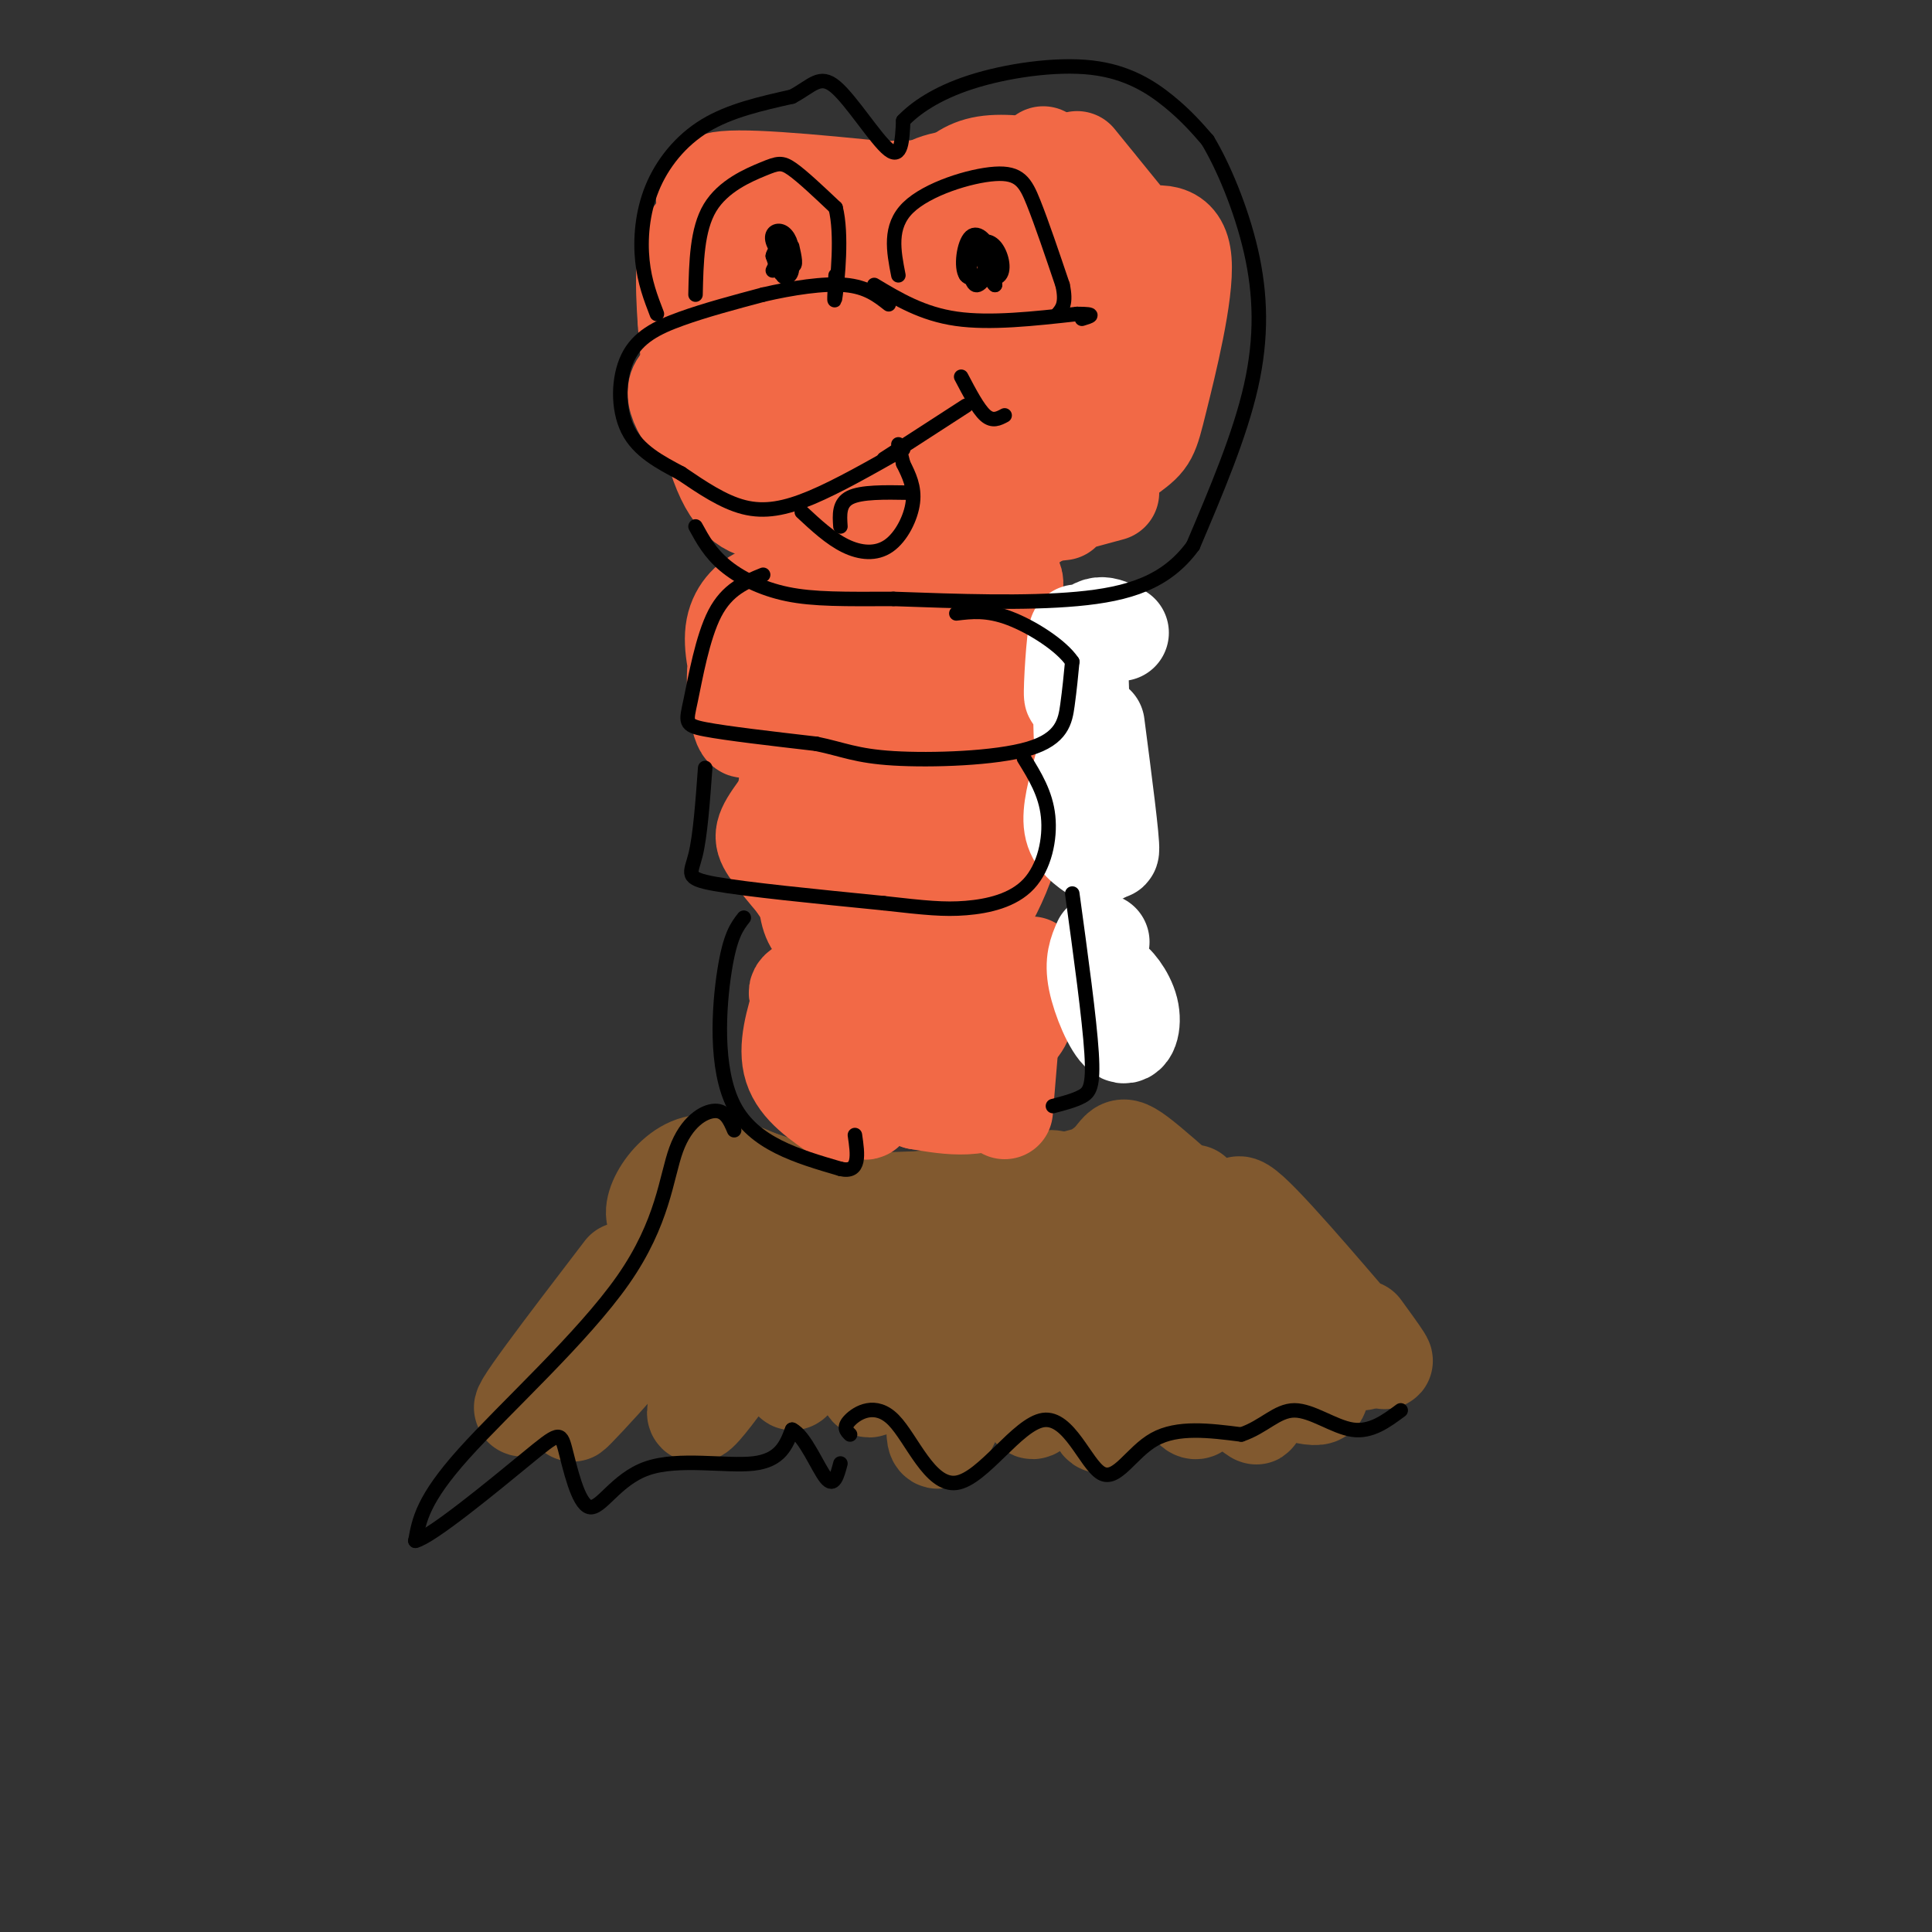 <svg viewBox='0 0 400 400' version='1.1' xmlns='http://www.w3.org/2000/svg' xmlns:xlink='http://www.w3.org/1999/xlink'><rect x="0" y="0" width="400" height="400" fill="#333333" stroke="none"/><g fill='none' stroke='#81592f' stroke-width='20' stroke-linecap='round' stroke-linejoin='round'><path d='M129,263c-12.151,15.887 -24.302,31.773 -20,28c4.302,-3.773 25.059,-27.206 34,-35c8.941,-7.794 6.068,0.052 -3,12c-9.068,11.948 -24.330,27.997 -21,24c3.330,-3.997 25.253,-28.040 34,-35c8.747,-6.960 4.316,3.165 0,13c-4.316,9.835 -8.519,19.382 -9,22c-0.481,2.618 2.759,-1.691 6,-6'/><path d='M150,286c6.322,-9.402 19.127,-29.905 21,-28c1.873,1.905 -7.185,26.220 -7,28c0.185,1.780 9.613,-18.974 14,-29c4.387,-10.026 3.734,-9.325 3,0c-0.734,9.325 -1.550,27.275 1,27c2.550,-0.275 8.467,-18.775 11,-27c2.533,-8.225 1.682,-6.176 4,-1c2.318,5.176 7.805,13.479 10,16c2.195,2.521 1.097,-0.739 0,-4'/><path d='M207,268c-1.410,-5.793 -4.934,-18.274 -1,-17c3.934,1.274 15.325,16.303 22,24c6.675,7.697 8.635,8.063 6,4c-2.635,-4.063 -9.863,-12.555 -14,-18c-4.137,-5.445 -5.182,-7.841 2,-2c7.182,5.841 22.591,19.921 38,34'/><path d='M260,293c1.616,1.909 -13.343,-10.320 -17,-15c-3.657,-4.680 3.989,-1.812 10,2c6.011,3.812 10.386,8.568 10,10c-0.386,1.432 -5.531,-0.462 -11,-5c-5.469,-4.538 -11.260,-11.722 -6,-11c5.260,0.722 21.570,9.348 26,13c4.430,3.652 -3.020,2.329 -10,-1c-6.980,-3.329 -13.490,-8.665 -20,-14'/><path d='M242,272c-6.232,-4.431 -11.811,-8.508 0,-5c11.811,3.508 41.011,14.600 40,15c-1.011,0.400 -32.234,-9.892 -37,-11c-4.766,-1.108 16.924,6.969 23,10c6.076,3.031 -3.462,1.015 -13,-1'/><path d='M152,265c13.115,-3.067 26.231,-6.134 37,-7c10.769,-0.866 19.192,0.470 24,2c4.808,1.530 6.000,3.253 4,5c-2.000,1.747 -7.194,3.519 -13,5c-5.806,1.481 -12.226,2.672 -21,-1c-8.774,-3.672 -19.903,-12.207 -25,-16c-5.097,-3.793 -4.161,-2.845 5,-2c9.161,0.845 26.548,1.587 40,3c13.452,1.413 22.968,3.496 18,6c-4.968,2.504 -24.419,5.430 -36,5c-11.581,-0.430 -15.290,-4.215 -19,-8'/><path d='M166,257c-2.837,-2.915 -0.431,-6.204 -3,-8c-2.569,-1.796 -10.115,-2.099 4,-1c14.115,1.099 49.890,3.600 63,5c13.110,1.400 3.555,1.700 -6,2'/><path d='M163,246c-4.925,-1.639 -9.850,-3.278 -3,-1c6.850,2.278 25.476,8.472 40,11c14.524,2.528 24.944,1.389 34,-1c9.056,-2.389 16.746,-6.028 8,-5c-8.746,1.028 -33.927,6.722 -50,8c-16.073,1.278 -23.036,-1.861 -30,-5'/><path d='M162,253c-4.667,-0.833 -1.333,-0.417 2,0'/><path d='M145,257c-2.378,0.251 -4.756,0.502 -1,-3c3.756,-3.502 13.647,-10.756 12,-10c-1.647,0.756 -14.833,9.522 -19,9c-4.167,-0.522 0.686,-10.333 7,-12c6.314,-1.667 14.090,4.809 25,7c10.910,2.191 24.955,0.095 39,-2'/><path d='M208,246c8.600,-0.800 10.600,-1.800 10,-2c-0.600,-0.200 -3.800,0.400 -7,1'/><path d='M172,249c13.867,-0.533 27.733,-1.067 36,-1c8.267,0.067 10.933,0.733 14,3c3.067,2.267 6.533,6.133 10,10'/><path d='M187,274c-0.912,-2.343 -1.824,-4.686 -4,0c-2.176,4.686 -5.614,16.401 -2,13c3.614,-3.401 14.282,-21.916 17,-22c2.718,-0.084 -2.515,18.265 -4,27c-1.485,8.735 0.777,7.857 4,0c3.223,-7.857 7.406,-22.692 10,-22c2.594,0.692 3.598,16.912 5,21c1.402,4.088 3.201,-3.956 5,-12'/><path d='M218,279c1.369,-5.838 2.292,-14.432 4,-9c1.708,5.432 4.200,24.889 6,25c1.800,0.111 2.908,-19.124 6,-22c3.092,-2.876 8.169,10.607 11,16c2.831,5.393 3.415,2.697 4,0'/><path d='M241,256c-4.365,-3.596 -8.730,-7.193 -4,-6c4.730,1.193 18.557,7.175 14,8c-4.557,0.825 -27.496,-3.509 -28,-5c-0.504,-1.491 21.427,-0.140 26,0c4.573,0.140 -8.214,-0.930 -21,-2'/><path d='M228,251c-7.326,-0.017 -15.140,0.940 -9,0c6.140,-0.940 26.233,-3.778 28,-4c1.767,-0.222 -14.794,2.171 -17,2c-2.206,-0.171 9.941,-2.906 11,-4c1.059,-1.094 -8.971,-0.547 -19,0'/><path d='M222,245c-4.892,0.359 -7.621,1.255 -3,0c4.621,-1.255 16.593,-4.663 16,-4c-0.593,0.663 -13.750,5.396 -16,6c-2.250,0.604 6.407,-2.921 10,-6c3.593,-3.079 2.121,-5.714 9,0c6.879,5.714 22.108,19.775 27,25c4.892,5.225 -0.554,1.612 -6,-2'/><path d='M259,264c-1.000,-0.333 -0.500,-0.167 0,0'/><path d='M248,249c12.982,12.041 25.965,24.083 28,26c2.035,1.917 -6.877,-6.290 -13,-14c-6.123,-7.710 -9.456,-14.922 -4,-10c5.456,4.922 19.702,21.978 25,28c5.298,6.022 1.649,1.011 -2,-4'/></g>
<g fill='none' stroke='#f26946' stroke-width='20' stroke-linecap='round' stroke-linejoin='round'><path d='M179,218c-1.354,-3.038 -2.708,-6.076 -2,-2c0.708,4.076 3.478,15.267 2,14c-1.478,-1.267 -7.206,-14.994 -8,-21c-0.794,-6.006 3.344,-4.293 6,-1c2.656,3.293 3.831,8.167 4,12c0.169,3.833 -0.666,6.625 -2,6c-1.334,-0.625 -3.167,-4.668 -4,-8c-0.833,-3.332 -0.667,-5.952 0,-7c0.667,-1.048 1.833,-0.524 3,0'/><path d='M178,211c-4.702,-1.345 -17.958,-4.708 -11,-7c6.958,-2.292 34.131,-3.512 43,-4c8.869,-0.488 -0.565,-0.244 -10,0'/><path d='M194,200c-7.883,2.401 -15.766,4.802 -13,5c2.766,0.198 16.180,-1.809 21,2c4.820,3.809 1.046,13.432 -1,18c-2.046,4.568 -2.364,4.081 -4,1c-1.636,-3.081 -4.590,-8.754 -5,-12c-0.410,-3.246 1.724,-4.063 3,-5c1.276,-0.937 1.692,-1.993 4,1c2.308,2.993 6.506,10.037 7,14c0.494,3.963 -2.716,4.847 -6,5c-3.284,0.153 -6.642,-0.423 -10,-1'/><path d='M190,228c-2.477,-1.827 -3.670,-5.893 -4,-10c-0.330,-4.107 0.202,-8.254 2,-11c1.798,-2.746 4.862,-4.089 9,-3c4.138,1.089 9.348,4.611 11,8c1.652,3.389 -0.256,6.646 -2,9c-1.744,2.354 -3.323,3.807 -6,5c-2.677,1.193 -6.451,2.128 -9,-1c-2.549,-3.128 -3.872,-10.319 -3,-15c0.872,-4.681 3.938,-6.851 8,-8c4.062,-1.149 9.120,-1.277 12,0c2.880,1.277 3.583,3.959 4,6c0.417,2.041 0.548,3.440 -2,6c-2.548,2.560 -7.774,6.280 -13,10'/><path d='M169,187c1.289,-11.985 2.578,-23.971 4,-22c1.422,1.971 2.978,17.898 2,24c-0.978,6.102 -4.488,2.378 -6,-3c-1.512,-5.378 -1.025,-12.411 1,-17c2.025,-4.589 5.587,-6.736 8,-5c2.413,1.736 3.677,7.355 3,14c-0.677,6.645 -3.295,14.317 -5,11c-1.705,-3.317 -2.498,-17.624 -2,-24c0.498,-6.376 2.285,-4.822 5,-4c2.715,0.822 6.357,0.911 10,1'/><path d='M189,162c3.135,1.831 5.974,5.909 6,11c0.026,5.091 -2.759,11.195 -5,13c-2.241,1.805 -3.937,-0.688 -5,-7c-1.063,-6.312 -1.493,-16.442 1,-21c2.493,-4.558 7.910,-3.546 12,-2c4.090,1.546 6.855,3.624 7,9c0.145,5.376 -2.329,14.050 -4,18c-1.671,3.950 -2.537,3.177 -4,4c-1.463,0.823 -3.522,3.242 -4,-2c-0.478,-5.242 0.624,-18.144 3,-24c2.376,-5.856 6.026,-4.666 9,-2c2.974,2.666 5.271,6.807 5,12c-0.271,5.193 -3.112,11.436 -5,15c-1.888,3.564 -2.825,4.447 -5,4c-2.175,-0.447 -5.587,-2.223 -9,-4'/><path d='M191,186c-1.500,-0.667 -0.750,-0.333 0,0'/><path d='M173,138c2.186,-5.016 4.372,-10.032 6,-12c1.628,-1.968 2.699,-0.887 3,3c0.301,3.887 -0.168,10.579 -1,15c-0.832,4.421 -2.028,6.572 -3,1c-0.972,-5.572 -1.720,-18.867 0,-25c1.720,-6.133 5.909,-5.104 9,-3c3.091,2.104 5.085,5.282 4,12c-1.085,6.718 -5.250,16.976 -8,17c-2.750,0.024 -4.087,-10.186 -4,-16c0.087,-5.814 1.596,-7.233 4,-8c2.404,-0.767 5.702,-0.884 9,-1'/><path d='M192,121c3.204,1.048 6.714,4.170 7,8c0.286,3.830 -2.653,8.370 -6,13c-3.347,4.630 -7.103,9.352 -8,5c-0.897,-4.352 1.066,-17.778 3,-24c1.934,-6.222 3.841,-5.240 8,-5c4.159,0.240 10.571,-0.263 13,1c2.429,1.263 0.874,4.291 -3,9c-3.874,4.709 -10.067,11.099 -13,13c-2.933,1.901 -2.607,-0.688 0,-4c2.607,-3.312 7.494,-7.349 10,-8c2.506,-0.651 2.630,2.083 2,5c-0.630,2.917 -2.016,6.016 -4,8c-1.984,1.984 -4.567,2.853 -6,2c-1.433,-0.853 -1.717,-3.426 -2,-6'/><path d='M193,138c1.355,-4.966 5.744,-14.382 8,-17c2.256,-2.618 2.379,1.561 3,5c0.621,3.439 1.740,6.139 -2,12c-3.740,5.861 -12.341,14.884 -13,12c-0.659,-2.884 6.622,-17.673 11,-23c4.378,-5.327 5.854,-1.191 7,2c1.146,3.191 1.962,5.436 1,9c-0.962,3.564 -3.704,8.447 -8,12c-4.296,3.553 -10.148,5.777 -16,8'/><path d='M174,118c-2.500,2.750 -5.000,5.500 -6,11c-1.000,5.500 -0.500,13.750 1,18c1.500,4.250 4.000,4.500 9,4c5.000,-0.500 12.500,-1.750 20,-3'/><path d='M198,148c3.733,-0.022 3.067,1.422 4,0c0.933,-1.422 3.467,-5.711 6,-10'/><path d='M171,157c0.644,-4.667 1.289,-9.333 0,-3c-1.289,6.333 -4.511,23.667 -4,32c0.511,8.333 4.756,7.667 9,7'/><path d='M166,206c-1.667,5.417 -3.333,10.833 -2,15c1.333,4.167 5.667,7.083 10,10'/><path d='M210,206c0.000,0.000 -2.000,24.000 -2,24'/><path d='M210,156c0.000,0.000 0.000,18.000 0,18'/><path d='M220,106c-2.833,0.333 -5.667,0.667 -4,0c1.667,-0.667 7.833,-2.333 14,-4'/><path d='M214,108c7.982,-5.506 15.964,-11.012 20,-14c4.036,-2.988 4.125,-3.458 6,-11c1.875,-7.542 5.536,-22.155 5,-29c-0.536,-6.845 -5.268,-5.923 -10,-5'/><path d='M236,49c0.000,0.000 -13.000,-16.000 -13,-16'/><path d='M227,38c0.000,0.000 -11.000,-6.000 -11,-6'/><path d='M215,35c0.000,0.000 -1.000,0.000 -1,0'/><path d='M215,35c0.000,0.000 -7.000,-1.000 -7,-1'/><path d='M219,35c-5.511,-0.822 -11.022,-1.644 -15,-1c-3.978,0.644 -6.422,2.756 -8,5c-1.578,2.244 -2.289,4.622 -3,7'/><path d='M198,39c-8.583,0.000 -17.167,0.000 -22,1c-4.833,1.000 -5.917,3.000 -7,5'/><path d='M173,41c-4.750,-1.083 -9.500,-2.167 -14,1c-4.500,3.167 -8.750,10.583 -13,18'/><path d='M156,47c-2.689,-0.644 -5.378,-1.289 -8,-1c-2.622,0.289 -5.178,1.511 -6,7c-0.822,5.489 0.089,15.244 1,25'/><path d='M142,66c2.378,13.111 4.756,26.222 8,33c3.244,6.778 7.356,7.222 11,7c3.644,-0.222 6.822,-1.111 10,-2'/><path d='M167,97c0.000,0.000 5.000,4.000 5,4'/><path d='M171,87c-5.946,4.696 -11.893,9.393 -18,8c-6.107,-1.393 -12.375,-8.875 -13,-13c-0.625,-4.125 4.393,-4.893 12,-6c7.607,-1.107 17.804,-2.554 28,-4'/><path d='M167,80c-2.803,-6.759 -5.606,-13.517 -5,-17c0.606,-3.483 4.620,-3.690 11,-4c6.380,-0.310 15.127,-0.722 20,0c4.873,0.722 5.871,2.576 3,6c-2.871,3.424 -9.610,8.416 -15,11c-5.390,2.584 -9.430,2.761 -12,2c-2.570,-0.761 -3.670,-2.459 -4,-6c-0.330,-3.541 0.109,-8.924 1,-13c0.891,-4.076 2.234,-6.846 10,-8c7.766,-1.154 21.955,-0.693 28,0c6.045,0.693 3.945,1.618 3,4c-0.945,2.382 -0.734,6.221 -2,9c-1.266,2.779 -4.010,4.497 -7,6c-2.990,1.503 -6.228,2.789 -8,-2c-1.772,-4.789 -2.078,-15.654 0,-21c2.078,-5.346 6.539,-5.173 11,-5'/><path d='M201,42c4.201,-0.552 9.204,0.570 13,5c3.796,4.430 6.386,12.170 6,18c-0.386,5.830 -3.747,9.751 -8,13c-4.253,3.249 -9.397,5.824 -13,4c-3.603,-1.824 -5.663,-8.049 -5,-14c0.663,-5.951 4.051,-11.629 6,-15c1.949,-3.371 2.460,-4.436 6,-5c3.540,-0.564 10.108,-0.628 14,0c3.892,0.628 5.108,1.948 6,5c0.892,3.052 1.461,7.838 2,11c0.539,3.162 1.049,4.702 -2,10c-3.049,5.298 -9.658,14.356 -14,19c-4.342,4.644 -6.418,4.874 -10,7c-3.582,2.126 -8.669,6.150 -12,1c-3.331,-5.150 -4.907,-19.472 -5,-27c-0.093,-7.528 1.295,-8.263 6,-10c4.705,-1.737 12.725,-4.476 17,-5c4.275,-0.524 4.805,1.167 6,4c1.195,2.833 3.056,6.810 2,12c-1.056,5.190 -5.028,11.595 -9,18'/><path d='M207,93c-1.911,3.728 -2.187,4.047 -7,5c-4.813,0.953 -14.163,2.540 -19,3c-4.837,0.460 -5.163,-0.207 -6,-1c-0.837,-0.793 -2.187,-1.714 -3,-6c-0.813,-4.286 -1.089,-11.939 3,-18c4.089,-6.061 12.545,-10.531 21,-15'/><path d='M199,41c-18.689,-2.022 -37.378,-4.044 -46,-4c-8.622,0.044 -7.178,2.156 -7,7c0.178,4.844 -0.911,12.422 -2,20'/><path d='M144,64c0.844,4.711 3.956,6.489 6,7c2.044,0.511 3.022,-0.244 4,-1'/><path d='M189,42c0.982,-1.988 1.964,-3.976 8,-5c6.036,-1.024 17.125,-1.083 23,0c5.875,1.083 6.536,3.310 7,7c0.464,3.690 0.732,8.845 1,14'/><path d='M175,144c-5.179,9.621 -10.359,19.241 -11,27c-0.641,7.759 3.256,13.656 3,14c-0.256,0.344 -4.667,-4.867 -7,-8c-2.333,-3.133 -2.590,-4.190 0,-8c2.590,-3.810 8.026,-10.374 9,-12c0.974,-1.626 -2.513,1.687 -6,5'/><path d='M163,162c-0.978,4.822 -0.422,14.378 1,19c1.422,4.622 3.711,4.311 6,4'/><path d='M171,122c-4.362,1.920 -8.724,3.841 -11,8c-2.276,4.159 -2.466,10.558 -2,9c0.466,-1.558 1.587,-11.073 4,-18c2.413,-6.927 6.118,-11.265 6,-8c-0.118,3.265 -4.059,14.132 -8,25'/><path d='M169,138c-3.759,-0.850 -7.517,-1.700 -10,2c-2.483,3.700 -3.690,11.949 -5,11c-1.310,-0.949 -2.721,-11.097 -1,-17c1.721,-5.903 6.575,-7.562 8,-9c1.425,-1.438 -0.578,-2.656 -3,-2c-2.422,0.656 -5.263,3.188 -6,7c-0.737,3.812 0.632,8.906 2,14'/><path d='M154,144c0.333,2.333 0.167,1.167 0,0'/></g>
<g fill='none' stroke='#ffffff' stroke-width='20' stroke-linecap='round' stroke-linejoin='round'><path d='M227,150c1.583,12.167 3.167,24.333 3,26c-0.167,1.667 -2.083,-7.167 -4,-16'/><path d='M226,160c-0.774,-4.595 -0.708,-8.083 0,-3c0.708,5.083 2.060,18.738 2,20c-0.060,1.262 -1.530,-9.869 -3,-21'/><path d='M232,131c-2.595,-1.446 -5.190,-2.893 -7,1c-1.810,3.893 -2.833,13.125 -3,12c-0.167,-1.125 0.524,-12.607 1,-13c0.476,-0.393 0.738,10.304 1,21'/><path d='M224,159c-1.250,4.500 -2.500,9.000 -2,12c0.500,3.000 2.750,4.500 5,6'/><path d='M228,195c-0.893,2.043 -1.786,4.086 -1,8c0.786,3.914 3.252,9.699 5,11c1.748,1.301 2.778,-1.880 2,-5c-0.778,-3.120 -3.365,-6.177 -4,-6c-0.635,0.177 0.683,3.589 2,7'/></g>
<g fill='none' stroke='#000000' stroke-width='3' stroke-linecap='round' stroke-linejoin='round'><path d='M187,93c-6.756,3.844 -13.511,7.689 -19,10c-5.489,2.311 -9.711,3.089 -14,2c-4.289,-1.089 -8.644,-4.044 -13,-7'/><path d='M141,98c-4.381,-2.324 -8.834,-4.633 -11,-9c-2.166,-4.367 -2.045,-10.791 0,-15c2.045,-4.209 6.013,-6.203 11,-8c4.987,-1.797 10.994,-3.399 17,-5'/><path d='M158,61c6.022,-1.400 12.578,-2.400 17,-2c4.422,0.400 6.711,2.200 9,4'/><path d='M166,106c2.946,2.738 5.893,5.476 9,7c3.107,1.524 6.375,1.833 9,0c2.625,-1.833 4.607,-5.810 5,-9c0.393,-3.190 -0.804,-5.595 -2,-8'/><path d='M187,96c-0.500,-2.000 -0.750,-3.000 -1,-4'/><path d='M183,95c0.000,0.000 17.000,-11.000 17,-11'/><path d='M199,78c1.750,3.333 3.500,6.667 5,8c1.500,1.333 2.750,0.667 4,0'/><path d='M174,109c-0.167,-2.417 -0.333,-4.833 2,-6c2.333,-1.167 7.167,-1.083 12,-1'/><path d='M144,61c0.149,-6.750 0.298,-13.500 3,-18c2.702,-4.500 7.958,-6.750 11,-8c3.042,-1.250 3.869,-1.500 6,0c2.131,1.500 5.565,4.750 9,8'/><path d='M173,43c1.400,5.422 0.400,14.978 0,18c-0.400,3.022 -0.200,-0.489 0,-4'/><path d='M181,59c5.000,3.000 10.000,6.000 17,7c7.000,1.000 16.000,0.000 25,-1'/><path d='M223,65c4.333,0.000 2.667,0.500 1,1'/><path d='M186,57c-0.988,-5.048 -1.976,-10.095 2,-14c3.976,-3.905 12.917,-6.667 18,-7c5.083,-0.333 6.310,1.762 8,6c1.690,4.238 3.845,10.619 6,17'/><path d='M220,59c0.833,3.833 -0.083,4.917 -1,6'/><path d='M204,51c0.981,1.206 1.962,2.411 1,4c-0.962,1.589 -3.868,3.561 -5,2c-1.132,-1.561 -0.490,-6.655 1,-8c1.490,-1.345 3.827,1.060 4,4c0.173,2.940 -1.820,6.417 -3,6c-1.180,-0.417 -1.549,-4.728 -1,-7c0.549,-2.272 2.014,-2.506 3,-1c0.986,1.506 1.493,4.753 2,8'/><path d='M206,59c-0.514,-0.191 -2.797,-4.670 -3,-7c-0.203,-2.330 1.676,-2.512 3,-1c1.324,1.512 2.093,4.718 1,6c-1.093,1.282 -4.046,0.641 -7,0'/><path d='M164,51c0.493,2.170 0.987,4.339 0,4c-0.987,-0.339 -3.454,-3.188 -4,-5c-0.546,-1.812 0.830,-2.588 2,-2c1.170,0.588 2.136,2.539 2,5c-0.136,2.461 -1.373,5.433 -2,4c-0.627,-1.433 -0.642,-7.271 0,-8c0.642,-0.729 1.942,3.650 2,6c0.058,2.350 -1.126,2.671 -2,2c-0.874,-0.671 -1.437,-2.336 -2,-4'/><path d='M160,53c0.222,-1.289 1.778,-2.511 2,-2c0.222,0.511 -0.889,2.756 -2,5'/><path d='M136,65c-1.274,-3.304 -2.548,-6.607 -3,-11c-0.452,-4.393 -0.083,-9.875 2,-15c2.083,-5.125 5.881,-9.893 11,-13c5.119,-3.107 11.560,-4.554 18,-6'/><path d='M164,20c4.202,-2.226 5.708,-4.792 9,-2c3.292,2.792 8.369,10.940 11,13c2.631,2.060 2.815,-1.970 3,-6'/><path d='M187,25c2.349,-2.472 6.722,-5.652 14,-8c7.278,-2.348 17.459,-3.863 25,-3c7.541,0.863 12.440,4.104 16,7c3.560,2.896 5.780,5.448 8,8'/><path d='M250,29c3.131,5.167 6.958,14.083 9,23c2.042,8.917 2.298,17.833 0,28c-2.298,10.167 -7.149,21.583 -12,33'/><path d='M247,113c-5.511,7.578 -13.289,10.022 -24,11c-10.711,0.978 -24.356,0.489 -38,0'/><path d='M185,124c-10.155,0.036 -16.542,0.125 -22,-1c-5.458,-1.125 -9.988,-3.464 -13,-6c-3.012,-2.536 -4.506,-5.268 -6,-8'/><path d='M158,119c-3.708,1.506 -7.417,3.012 -10,8c-2.583,4.988 -4.042,13.458 -5,18c-0.958,4.542 -1.417,5.155 3,6c4.417,0.845 13.708,1.923 23,3'/><path d='M169,154c5.609,1.150 8.132,2.525 16,3c7.868,0.475 21.080,0.051 28,-2c6.920,-2.051 7.549,-5.729 8,-9c0.451,-3.271 0.726,-6.136 1,-9'/><path d='M222,137c-2.244,-3.356 -8.356,-7.244 -13,-9c-4.644,-1.756 -7.822,-1.378 -11,-1'/><path d='M146,159c-0.511,7.022 -1.022,14.044 -2,18c-0.978,3.956 -2.422,4.844 4,6c6.422,1.156 20.711,2.578 35,4'/><path d='M183,187c8.557,0.963 12.448,1.372 17,1c4.552,-0.372 9.764,-1.523 13,-5c3.236,-3.477 4.496,-9.279 4,-14c-0.496,-4.721 -2.748,-8.360 -5,-12'/><path d='M154,190c-1.422,1.822 -2.844,3.644 -4,11c-1.156,7.356 -2.044,20.244 2,28c4.044,7.756 13.022,10.378 22,13'/><path d='M174,242c4.167,1.000 3.583,-3.000 3,-7'/><path d='M222,185c1.778,12.978 3.556,25.956 4,33c0.444,7.044 -0.444,8.156 -2,9c-1.556,0.844 -3.778,1.422 -6,2'/><path d='M152,234c-0.871,-2.037 -1.742,-4.073 -4,-4c-2.258,0.073 -5.904,2.257 -8,8c-2.096,5.743 -2.641,15.046 -11,27c-8.359,11.954 -24.531,26.558 -33,36c-8.469,9.442 -9.234,13.721 -10,18'/><path d='M86,319c3.229,-0.714 16.303,-11.499 23,-17c6.697,-5.501 7.018,-5.717 8,-2c0.982,3.717 2.624,11.367 5,12c2.376,0.633 5.486,-5.753 12,-8c6.514,-2.247 16.433,-0.356 22,-1c5.567,-0.644 6.784,-3.822 8,-7'/><path d='M164,296c2.667,1.267 5.333,7.933 7,10c1.667,2.067 2.333,-0.467 3,-3'/><path d='M176,297c-0.749,-0.740 -1.498,-1.480 0,-3c1.498,-1.520 5.245,-3.820 9,0c3.755,3.820 7.520,13.761 13,13c5.480,-0.761 12.675,-12.225 18,-13c5.325,-0.775 8.780,9.137 12,11c3.220,1.863 6.206,-4.325 11,-7c4.794,-2.675 11.397,-1.838 18,-1'/><path d='M257,297c4.679,-1.571 7.375,-5.000 11,-5c3.625,-0.000 8.179,3.429 12,4c3.821,0.571 6.911,-1.714 10,-4'/></g>
</svg>